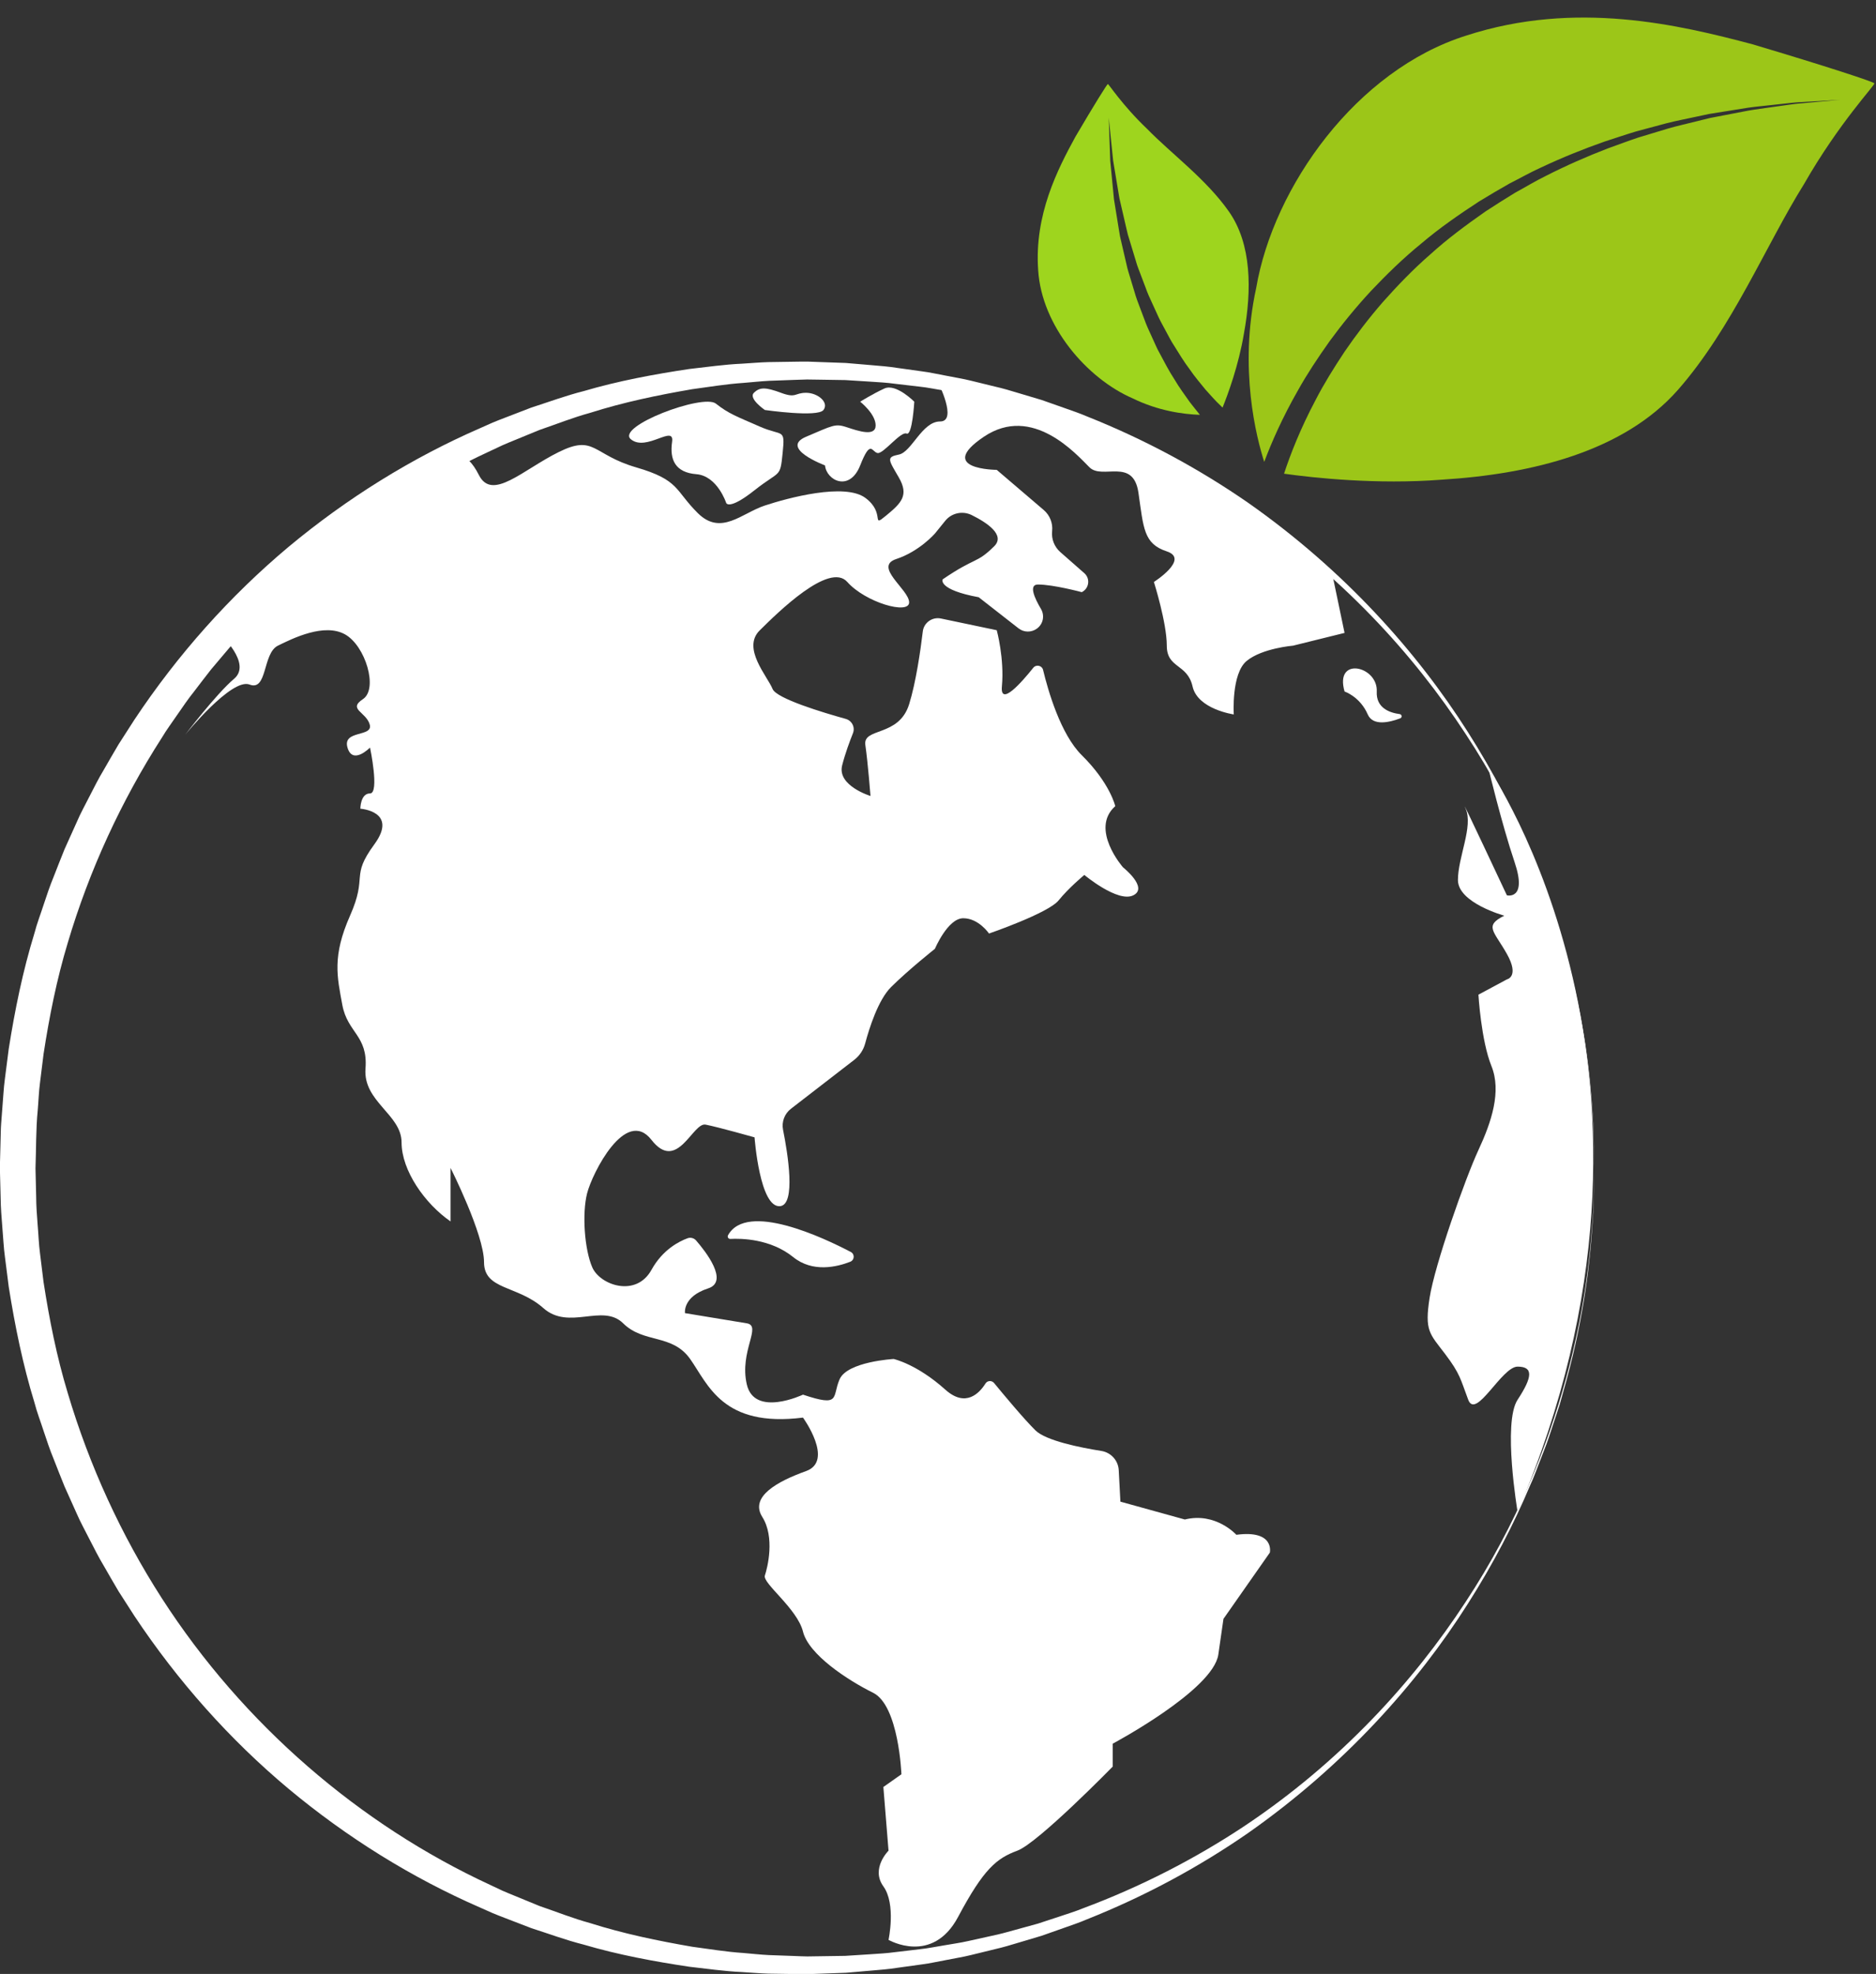 <?xml version="1.0" encoding="UTF-8" standalone="no"?><svg xmlns="http://www.w3.org/2000/svg" xmlns:xlink="http://www.w3.org/1999/xlink" fill="#000000" height="331.9" preserveAspectRatio="xMidYMid meet" version="1" viewBox="53.5 45.9 315.5 331.9" width="315.5" zoomAndPan="magnify"><rect x="53.5" y="45.9" width="315.5" height="331.9" fill="#333333" stroke="none"/><g><g id="change1_1"><path d="M 321.656 242.273 C 321.656 242.273 321.633 241.453 321.59 239.867 C 321.516 238.285 321.57 235.93 321.273 232.875 C 320.871 226.766 319.879 217.762 316.824 206.719 C 313.801 195.707 308.738 182.559 299.945 169.242 C 291.246 155.949 278.941 142.371 262.637 131.527 C 254.488 126.141 245.41 121.438 235.566 117.77 C 234.352 117.27 233.086 116.887 231.832 116.465 C 230.574 116.051 229.312 115.637 228.047 115.223 C 226.758 114.867 225.469 114.512 224.172 114.152 C 222.879 113.789 221.578 113.43 220.25 113.16 C 218.93 112.867 217.602 112.574 216.27 112.277 C 214.941 111.977 213.578 111.801 212.227 111.555 C 210.871 111.348 209.523 111.047 208.145 110.91 C 206.773 110.75 205.395 110.586 204.012 110.426 C 202.629 110.23 201.242 110.164 199.852 110.07 C 198.461 109.98 197.066 109.895 195.668 109.805 C 194.242 109.781 192.812 109.762 191.379 109.738 L 189.223 109.707 C 188.586 109.715 187.82 109.754 187.125 109.773 C 185.699 109.828 184.27 109.879 182.836 109.93 C 181.402 110.004 179.973 110.168 178.535 110.281 C 175.656 110.469 172.793 110.953 169.902 111.34 C 164.164 112.328 158.383 113.52 152.719 115.324 C 149.852 116.105 147.078 117.219 144.242 118.188 C 142.859 118.754 141.473 119.324 140.078 119.895 C 139.387 120.188 138.684 120.453 137.996 120.77 L 135.949 121.73 C 124.984 126.785 114.602 133.539 105.254 141.672 C 100.539 145.699 96.188 150.18 92.039 154.863 L 89.004 158.453 C 88.027 159.68 87.09 160.941 86.129 162.184 C 85.145 163.41 84.258 164.715 83.363 166.012 C 82.484 167.316 81.527 168.57 80.723 169.93 C 73.902 180.547 68.523 192.199 64.895 204.426 C 63.047 210.535 61.793 216.816 60.824 223.133 L 60.234 227.895 C 60.02 229.484 59.98 231.055 59.84 232.637 C 59.531 235.738 59.59 239.098 59.469 242.348 L 59.582 247.074 C 59.586 248.676 59.711 250.27 59.832 251.867 C 59.973 253.461 60.016 255.062 60.23 256.648 L 60.816 261.41 C 61.789 267.73 63.039 274.012 64.891 280.117 C 68.523 292.344 73.883 304.004 80.711 314.621 C 94.395 335.855 114.023 352.695 135.941 362.828 L 137.988 363.793 C 138.676 364.105 139.379 364.371 140.07 364.664 C 141.465 365.234 142.852 365.805 144.238 366.375 C 147.07 367.34 149.848 368.457 152.715 369.238 C 158.379 371.039 164.16 372.23 169.902 373.223 C 172.789 373.605 175.66 374.09 178.516 374.273 C 179.949 374.391 181.359 374.555 182.801 374.625 C 184.254 374.68 185.699 374.73 187.141 374.781 C 187.844 374.805 188.621 374.848 189.262 374.852 L 191.391 374.82 C 192.809 374.797 194.223 374.777 195.633 374.758 C 197.039 374.664 198.441 374.574 199.84 374.488 C 201.238 374.395 202.633 374.324 204.012 374.133 C 205.395 373.969 206.773 373.809 208.148 373.645 C 209.523 373.508 210.871 373.211 212.23 373 C 213.582 372.754 214.941 372.582 216.273 372.277 C 217.605 371.98 218.93 371.688 220.254 371.395 C 221.582 371.125 222.883 370.766 224.176 370.402 C 225.473 370.043 226.762 369.688 228.051 369.336 C 229.316 368.918 230.578 368.504 231.836 368.09 C 233.09 367.668 234.355 367.285 235.57 366.785 C 245.414 363.117 254.496 358.41 262.645 353.023 C 278.949 342.18 291.246 328.594 299.949 315.301 C 308.742 301.984 313.801 288.836 316.824 277.828 C 319.879 266.785 320.871 257.777 321.273 251.672 C 321.57 248.613 321.516 246.258 321.59 244.676 C 321.633 243.09 321.656 242.273 321.656 242.273 Z M 321.656 242.273 C 321.656 242.273 321.637 243.09 321.602 244.676 C 321.531 246.258 321.598 248.613 321.316 251.672 C 320.938 257.785 319.984 266.801 316.977 277.867 C 316.59 279.246 316.195 280.664 315.789 282.117 C 315.316 283.551 314.828 285.02 314.332 286.52 C 313.859 288.035 313.273 289.543 312.668 291.086 C 312.047 292.621 311.508 294.227 310.77 295.789 C 308.094 302.16 304.645 308.82 300.355 315.562 C 291.805 329.039 279.562 342.762 263.387 354.113 C 255.273 359.727 246.188 364.688 236.273 368.625 C 235.051 369.16 233.777 369.574 232.512 370.027 C 231.242 370.477 229.969 370.926 228.688 371.375 C 227.391 371.762 226.086 372.152 224.773 372.543 C 223.465 372.941 222.148 373.336 220.805 373.637 C 219.465 373.965 218.121 374.293 216.773 374.625 C 215.422 374.961 214.043 375.168 212.672 375.449 C 211.293 375.691 209.922 376.023 208.523 376.195 C 207.125 376.387 205.723 376.586 204.316 376.777 C 202.914 377.004 201.492 377.105 200.066 377.23 C 198.641 377.352 197.211 377.477 195.773 377.598 C 194.336 377.648 192.891 377.703 191.441 377.754 L 189.266 377.832 C 188.465 377.84 187.805 377.816 187.062 377.809 C 185.621 377.789 184.176 377.766 182.723 377.746 C 181.266 377.703 179.773 377.566 178.293 377.48 C 175.312 377.348 172.379 376.918 169.402 376.582 C 163.492 375.695 157.523 374.594 151.652 372.863 C 148.684 372.117 145.805 371.039 142.859 370.098 C 141.422 369.543 139.977 368.988 138.527 368.43 C 137.809 368.145 137.074 367.883 136.363 367.574 L 134.227 366.625 C 122.797 361.648 111.902 354.891 102.023 346.66 C 92.152 338.402 83.395 328.574 76.117 317.625 L 73.449 313.473 C 72.602 312.062 71.793 310.621 70.965 309.195 C 70.113 307.781 69.367 306.305 68.613 304.832 C 67.879 303.355 67.055 301.914 66.402 300.391 L 64.363 295.852 C 63.727 294.32 63.141 292.766 62.527 291.223 C 61.891 289.688 61.367 288.109 60.844 286.531 C 60.336 284.945 59.723 283.395 59.309 281.781 C 57.352 275.406 56.012 268.852 54.969 262.258 L 54.336 257.285 C 54.105 255.629 54.047 253.957 53.895 252.289 C 53.762 250.625 53.625 248.957 53.609 247.285 L 53.477 242.195 L 53.605 237.289 C 53.637 236.465 53.625 235.668 53.695 234.82 L 53.887 232.297 C 54.039 230.617 54.098 228.91 54.328 227.258 L 54.965 222.285 C 56.004 215.691 57.344 209.133 59.305 202.762 C 59.719 201.148 60.332 199.598 60.84 198.012 C 61.363 196.434 61.887 194.855 62.523 193.32 C 63.137 191.773 63.723 190.223 64.355 188.688 L 66.398 184.152 C 67.039 182.625 67.863 181.184 68.602 179.703 C 69.355 178.23 70.098 176.758 70.953 175.34 C 71.781 173.914 72.59 172.477 73.438 171.062 L 76.105 166.91 C 83.383 155.957 92.148 146.137 102.008 137.867 C 111.891 129.637 122.789 122.879 134.223 117.902 L 136.355 116.953 C 137.07 116.645 137.801 116.383 138.523 116.098 C 139.969 115.539 141.414 114.984 142.855 114.43 C 145.797 113.488 148.68 112.41 151.648 111.664 C 157.52 109.934 163.488 108.836 169.398 107.945 C 172.375 107.613 175.32 107.18 178.277 107.051 C 179.75 106.965 181.219 106.828 182.688 106.785 C 184.156 106.762 185.621 106.742 187.078 106.719 C 187.824 106.715 188.504 106.688 189.301 106.699 L 191.453 106.777 C 192.887 106.828 194.316 106.879 195.742 106.93 C 197.184 107.055 198.621 107.176 200.055 107.297 C 201.484 107.422 202.918 107.523 204.32 107.75 C 205.727 107.945 207.129 108.141 208.523 108.336 C 209.926 108.508 211.297 108.84 212.672 109.082 C 214.047 109.363 215.426 109.57 216.773 109.906 C 218.125 110.238 219.469 110.566 220.809 110.895 C 222.152 111.195 223.469 111.59 224.777 111.988 C 226.086 112.379 227.391 112.77 228.691 113.156 C 229.973 113.609 231.246 114.059 232.516 114.504 C 233.781 114.957 235.055 115.375 236.277 115.906 C 246.191 119.848 255.277 124.809 263.391 130.426 C 279.57 141.773 291.809 155.504 300.359 168.977 C 304.645 175.723 308.098 182.383 310.77 188.754 C 311.512 190.316 312.051 191.922 312.668 193.461 C 313.273 195 313.863 196.512 314.332 198.023 C 314.828 199.523 315.316 200.992 315.793 202.426 C 316.195 203.879 316.59 205.297 316.977 206.676 C 319.984 217.746 320.938 226.758 321.316 232.871 C 321.598 235.93 321.531 238.285 321.602 239.867 C 321.637 241.453 321.656 242.273 321.656 242.273" fill="#ffffff"/></g><g id="change1_2"><path d="M 90.539 152.551 C 90.539 152.551 95.902 157.457 92.871 160.027 C 89.84 162.598 84.637 169.453 84.637 169.453 C 84.637 169.453 92.438 159.832 95.469 161 C 98.504 162.172 97.637 155.746 100.238 154.461 C 102.836 153.176 108.035 150.641 111.504 152.551 C 114.969 154.461 117.137 161.742 114.535 163.453 C 111.938 165.168 115.098 165.598 115.684 167.738 C 116.27 169.879 111.07 168.594 111.938 171.594 C 112.805 174.594 115.73 171.594 115.73 171.594 C 115.73 171.594 117.355 179.305 115.73 179.305 C 114.102 179.305 114.102 181.875 114.102 181.875 C 114.102 181.875 120.535 182.305 116.453 187.871 C 112.367 193.441 115.402 193.012 112.367 199.863 C 109.336 206.719 110.203 210.145 111.07 214.859 C 111.938 219.57 115.402 219.996 114.969 225.566 C 114.535 231.137 121.035 233.277 121.035 237.988 C 121.035 242.699 124.934 248.27 129.27 251.27 L 129.27 242.273 C 129.27 242.273 134.902 253.41 134.902 258.121 C 134.902 262.836 140.535 261.977 144.867 265.832 C 149.199 269.688 154.832 264.977 158.301 268.402 C 161.766 271.828 166.531 270.117 169.566 274.398 C 172.598 278.684 175.023 285.965 188.543 284.254 C 188.543 284.254 193.832 291.535 189.062 293.246 C 184.297 294.961 179.531 297.531 181.699 300.957 C 183.863 304.383 182.566 309.523 182.133 310.809 C 181.699 312.094 187.59 316.379 188.543 320.234 C 189.496 324.09 195.996 328.371 200.328 330.516 C 204.664 332.656 205.098 344.223 205.098 344.223 L 202.062 346.363 L 202.93 357.07 C 202.93 357.07 199.898 360.07 202.062 363.07 C 204.23 366.066 202.93 372.066 202.93 372.066 C 202.93 372.066 210.297 376.348 214.629 368.211 C 218.961 360.07 221.129 358.355 224.594 357.07 C 228.062 355.785 240.629 342.938 240.629 342.938 L 240.629 339.082 C 240.629 339.082 257.527 330.086 258.395 324.09 C 259.258 318.094 259.258 318.094 259.258 318.094 L 267.059 306.953 C 267.059 306.953 267.926 303.098 261.426 303.957 C 261.426 303.957 257.961 300.102 252.762 301.387 L 241.926 298.387 L 241.645 293.09 C 241.559 291.465 240.344 290.117 238.719 289.859 C 235.203 289.301 229.402 288.145 227.629 286.395 C 225.676 284.465 222.262 280.363 220.68 278.438 C 220.293 277.969 219.559 278.008 219.234 278.523 C 218.215 280.145 215.902 282.633 212.465 279.539 C 207.695 275.258 203.797 274.398 203.797 274.398 C 203.797 274.398 195.996 274.828 194.695 277.824 C 193.398 280.824 194.957 282.539 188.543 280.395 C 188.543 280.395 180.398 284.254 179.098 278.684 C 177.797 273.113 181.699 268.832 179.098 268.402 C 176.496 267.973 168.699 266.688 168.699 266.688 C 168.699 266.688 168.266 263.934 172.598 262.527 C 176.145 261.375 172.145 256.289 170.574 254.48 C 170.223 254.07 169.652 253.91 169.145 254.094 C 167.75 254.602 164.953 255.988 163.066 259.406 C 160.465 264.117 154.398 261.977 153.102 258.98 C 151.801 255.98 151.367 249.984 152.234 246.555 C 153.102 243.129 158.734 231.992 163.066 237.562 C 167.398 243.129 170 234.562 172.164 234.992 C 174.332 235.418 180.398 237.133 180.398 237.133 C 180.398 237.133 181.266 249.125 184.73 248.699 C 187.359 248.371 186.004 239.93 185.191 235.859 C 184.926 234.523 185.441 233.156 186.527 232.32 L 197.156 224.109 C 198.066 223.406 198.711 222.438 199.004 221.336 C 199.684 218.793 201.191 214.008 203.363 211.859 C 206.395 208.859 210.73 205.434 210.73 205.434 C 210.73 205.434 212.895 200.293 215.496 200.293 C 218.098 200.293 219.828 202.863 219.828 202.863 C 219.828 202.863 229.797 199.438 231.527 197.297 C 233.262 195.152 235.859 193.012 235.859 193.012 C 235.859 193.012 241.492 197.723 244.094 196.438 C 246.695 195.152 242.359 191.727 242.359 191.727 C 242.359 191.727 236.727 185.301 241.062 181.445 C 241.062 181.445 240.195 177.59 235.43 172.879 C 231.871 169.363 229.766 162.039 228.922 158.543 C 228.742 157.789 227.762 157.574 227.273 158.18 C 225.305 160.641 221.68 164.762 221.996 161.312 C 222.43 156.602 221.129 151.863 221.129 151.863 L 211.754 149.898 C 210.285 149.59 208.875 150.59 208.695 152.059 C 208.309 155.273 207.539 160.633 206.395 164.312 C 204.664 169.879 198.598 168.168 199.031 171.164 C 199.465 174.164 199.898 179.734 199.898 179.734 C 199.898 179.734 194.266 178.02 195.129 174.594 C 195.617 172.672 196.371 170.617 196.945 169.184 C 197.344 168.184 196.777 167.062 195.73 166.773 C 191.953 165.723 184.09 163.363 183.43 161.742 C 182.566 159.602 178.23 154.887 181.266 151.891 C 184.297 148.891 192.965 140.324 195.996 143.75 C 199.031 147.18 206.395 149.32 206.395 147.18 C 206.395 145.035 200.328 141.18 204.23 139.895 C 208.129 138.609 210.73 135.613 210.73 135.613 L 212.473 133.461 C 213.539 132.141 215.391 131.75 216.918 132.504 C 219.469 133.766 222.625 135.848 220.695 137.754 C 217.66 140.754 217.66 139.469 212.027 143.32 C 212.027 143.32 211.164 145.035 218.098 146.32 L 224.797 151.551 C 225.699 152.258 226.969 152.27 227.887 151.59 L 227.91 151.574 C 228.949 150.805 229.219 149.387 228.562 148.277 C 227.52 146.523 226.438 144.18 228.062 144.18 C 230.66 144.18 235.43 145.465 235.43 145.465 C 236.672 144.848 236.895 143.184 235.855 142.27 L 231.816 138.723 C 230.82 137.844 230.309 136.547 230.441 135.234 L 230.445 135.172 C 230.582 133.836 230.051 132.52 229.023 131.645 L 221.129 124.902 C 221.129 124.902 210.781 124.852 218.961 119.336 C 227.141 113.816 234.562 122.332 236.727 124.477 C 238.895 126.617 244.094 122.762 244.961 128.758 C 245.828 134.754 245.828 137.324 249.727 138.609 C 253.625 139.895 247.559 143.75 247.559 143.75 C 247.559 143.75 249.727 150.605 249.727 154.461 C 249.727 158.316 253.191 157.457 254.059 161.312 C 254.926 165.168 260.992 166.023 260.992 166.023 C 260.992 166.023 260.559 159.172 263.16 157.031 C 265.758 154.887 270.961 154.461 270.961 154.461 L 279.625 152.316 L 277.559 142.434 C 277.559 142.434 250.117 115.406 211.211 110.066 C 211.211 110.066 214.629 116.766 211.598 116.766 C 208.562 116.766 206.828 121.906 204.664 122.332 C 202.496 122.762 202.93 123.191 204.664 126.188 C 206.395 129.188 205.098 130.473 202.496 132.613 C 199.898 134.754 202.496 132.184 199.031 129.613 C 195.562 127.047 186.031 129.613 182.133 130.898 C 178.23 132.184 174.766 136.039 170.863 132.184 C 166.965 128.328 167.832 126.617 160.465 124.477 C 153.102 122.332 153.531 118.906 147.469 121.906 C 141.402 124.902 136.266 130.207 134.035 125.762 C 131.801 121.312 129.547 122.438 129.547 122.438 C 129.547 122.438 107.562 132.914 90.539 152.551" fill="#ffffff"/></g><g id="change1_3"><path d="M 308.723 300.098 C 308.723 300.098 306.188 285.109 308.723 281.254 C 311.258 277.398 311.387 275.684 308.723 275.684 C 306.055 275.684 301.723 284.68 300.422 281.254 C 299.121 277.824 299.121 276.969 296.523 273.543 C 293.926 270.117 293.059 269.688 293.926 264.117 C 294.789 258.551 299.945 243.984 302.137 239.273 C 304.324 234.562 306.055 229.422 304.324 225.137 C 302.59 220.855 302.137 213.145 302.137 213.145 L 306.922 210.574 C 306.922 210.574 309.09 210.145 306.922 206.289 C 304.758 202.438 303.023 201.578 306.488 199.863 C 306.488 199.863 298.691 197.723 298.691 193.867 C 298.691 190.012 301.289 184.871 299.988 181.875 C 298.691 178.875 306.922 196.438 306.922 196.438 C 306.922 196.438 310.391 197.297 308.223 190.871 C 306.055 184.445 303.812 175.062 303.812 175.062 C 303.812 175.062 339.984 227.273 308.723 300.098" fill="#ffffff"/></g><g id="change1_4"><path d="M 196.586 256.406 C 192.055 254.031 179.105 247.898 175.941 253.586 C 175.781 253.875 175.988 254.227 176.32 254.211 C 178.117 254.113 183.066 254.168 186.898 257.266 C 190.164 259.906 194.246 258.93 196.488 258.051 C 197.219 257.766 197.277 256.77 196.586 256.406" fill="#ffffff"/></g><g id="change1_5"><path d="M 279.625 162.172 C 279.625 162.172 282.223 163.027 283.523 166.023 C 284.398 168.035 287.219 167.348 288.984 166.68 C 289.352 166.539 289.273 166.012 288.883 165.965 C 287.234 165.75 284.898 164.957 285.039 162.172 C 285.258 157.887 277.891 156.172 279.625 162.172" fill="#ffffff"/></g><g id="change1_6"><path d="M 175.633 130.473 C 175.633 130.473 176.066 131.758 180.398 128.328 C 184.73 124.902 184.688 126.359 185.121 122.074 C 185.555 117.793 185.164 119.336 181.266 117.621 C 177.363 115.906 176.066 115.48 173.898 113.766 C 171.73 112.051 157 117.621 159.602 119.762 C 162.199 121.906 166.965 117.191 166.531 120.191 C 166.098 123.191 167.062 125.348 170.605 125.629 C 174.148 125.914 175.633 130.473 175.633 130.473" fill="#ffffff"/></g><g id="change1_7"><path d="M 182.133 114.836 C 182.133 114.836 191.016 116.121 191.988 114.836 C 192.965 113.551 191.016 111.945 189.062 111.945 C 187.113 111.945 187.438 112.91 184.84 111.945 C 182.238 110.98 181.266 110.98 180.289 111.945 C 179.316 112.91 182.133 114.836 182.133 114.836" fill="#ffffff"/></g><g id="change1_8"><path d="M 192.246 124.152 C 192.246 124.152 184.516 121.262 189.062 119.336 C 193.613 117.406 193.938 117.086 195.891 117.727 C 197.84 118.371 200.762 119.375 200.762 117.426 C 200.762 115.48 198.164 113.441 198.164 113.441 C 198.164 113.441 200.289 112.113 202.238 111.223 C 204.188 110.328 207.262 113.441 207.262 113.441 C 207.262 113.441 206.938 119.227 205.965 118.797 C 204.988 118.371 202.062 122.246 201.09 122.074 C 200.113 121.906 199.938 119.656 198.164 124.152 C 196.391 128.648 192.508 126.723 192.246 124.152" fill="#ffffff"/></g><g id="change2_1"><path d="M 348.238 53.348 C 335.852 50.066 318.512 45.91 300.125 51.871 C 281.602 57.676 267.664 77.293 264.758 94.34 C 261.793 107.945 264.828 119.531 266.113 123.562 C 267.324 120.328 269.156 116.133 271.809 111.496 C 273.285 108.84 275.105 106.098 277.113 103.266 C 279.164 100.461 281.477 97.617 284.047 94.84 C 286.648 92.094 289.441 89.355 292.516 86.855 C 295.531 84.285 298.848 81.992 302.207 79.797 C 303.922 78.754 305.645 77.723 307.387 76.746 C 309.168 75.848 310.898 74.859 312.695 74.051 C 316.266 72.371 319.863 70.926 323.398 69.688 C 325.184 69.117 326.922 68.516 328.648 68 C 330.387 67.531 332.086 67.074 333.742 66.633 C 335.402 66.203 337.043 65.906 338.617 65.555 C 339.402 65.387 340.18 65.223 340.938 65.062 C 341.703 64.938 342.457 64.816 343.195 64.699 C 344.668 64.461 346.082 64.234 347.426 64.02 C 348.77 63.824 350.059 63.719 351.262 63.578 C 352.469 63.445 353.594 63.32 354.637 63.207 C 355.68 63.086 356.645 63.07 357.512 63.004 C 360.98 62.793 362.965 62.672 362.965 62.672 C 362.965 62.672 360.984 62.855 357.523 63.176 C 356.66 63.27 355.699 63.312 354.664 63.469 C 353.629 63.613 352.508 63.773 351.309 63.941 C 350.113 64.121 348.836 64.27 347.5 64.504 C 346.168 64.762 344.77 65.031 343.309 65.312 C 342.578 65.453 341.836 65.598 341.078 65.742 C 340.324 65.93 339.562 66.117 338.781 66.309 C 337.23 66.707 335.613 67.051 333.98 67.527 C 332.352 68.02 330.68 68.527 328.973 69.043 C 327.281 69.605 325.574 70.258 323.832 70.879 C 320.379 72.211 316.871 73.746 313.414 75.508 C 311.672 76.359 310.004 77.387 308.281 78.32 C 306.605 79.336 304.949 80.398 303.301 81.469 C 300.082 83.723 296.918 86.059 294.062 88.656 C 291.145 91.184 288.516 93.934 286.078 96.672 C 283.672 99.438 281.523 102.262 279.629 105.031 C 277.777 107.824 276.105 110.523 274.77 113.121 C 272.168 118.02 270.488 122.363 269.445 125.547 C 274.367 126.242 285.039 127.398 295.938 126.555 C 311.195 125.617 326.629 121.77 335.719 111.422 C 344.824 101.027 350.488 87.113 356.883 76.871 C 362.848 66.441 368.973 60.078 368.719 59.918 C 368.785 59.711 360.617 57.035 348.238 53.348" fill="#9cc618"/></g><g id="change3_1"><path d="M 246.41 67.562 C 242.199 63.555 239.918 59.938 239.812 60.039 C 239.723 59.984 237.52 63.516 234.355 68.902 C 231.383 74.344 227.426 82.012 228.098 91.34 C 228.684 100.715 236.289 109.535 243.965 112.871 C 248.305 115 252.508 115.555 255.297 115.648 C 254.754 114.992 254.199 114.273 253.602 113.516 C 252.777 112.344 251.844 111.102 251.016 109.691 C 250.117 108.324 249.328 106.797 248.492 105.23 C 248.051 104.465 247.723 103.621 247.332 102.797 C 246.965 101.965 246.555 101.141 246.215 100.281 C 245.887 99.414 245.555 98.539 245.227 97.664 C 244.891 96.789 244.555 95.914 244.305 95.008 C 244.035 94.113 243.762 93.215 243.492 92.324 C 243.359 91.879 243.215 91.438 243.098 90.988 L 242.785 89.637 C 242.578 88.742 242.371 87.855 242.168 86.977 C 242.066 86.539 241.965 86.102 241.867 85.672 C 241.793 85.23 241.719 84.797 241.648 84.367 C 241.367 82.645 241.102 80.98 240.844 79.402 C 240.691 77.812 240.543 76.309 240.41 74.922 C 240.34 74.23 240.277 73.566 240.215 72.938 C 240.191 72.301 240.172 71.703 240.152 71.137 C 240.113 70.008 240.078 69.023 240.051 68.215 C 239.996 66.598 239.965 65.672 239.965 65.672 C 239.965 65.672 240.059 66.594 240.223 68.203 C 240.305 69.008 240.402 69.984 240.52 71.105 C 240.574 71.664 240.637 72.262 240.703 72.887 C 240.809 73.512 240.914 74.164 241.027 74.848 C 241.258 76.211 241.5 77.688 241.762 79.25 C 242.117 80.789 242.492 82.414 242.883 84.098 C 242.984 84.516 243.082 84.938 243.184 85.363 C 243.312 85.781 243.441 86.203 243.57 86.625 C 243.824 87.473 244.086 88.328 244.348 89.191 L 244.742 90.488 C 244.887 90.922 245.062 91.344 245.219 91.77 C 245.539 92.621 245.863 93.477 246.188 94.328 C 246.488 95.191 246.871 96.023 247.254 96.844 C 247.629 97.672 248.004 98.492 248.379 99.305 C 248.762 100.113 249.211 100.879 249.617 101.656 C 250.047 102.418 250.41 103.203 250.887 103.91 C 251.785 105.348 252.629 106.75 253.566 107.98 C 254.438 109.262 255.395 110.363 256.234 111.406 C 257.137 112.395 257.934 113.328 258.727 114.059 C 258.855 114.191 258.98 114.312 259.105 114.434 C 259.98 112.281 261.824 107.289 262.707 101.945 C 264.031 94.668 264.008 86.973 260.199 81.504 C 256.367 76.023 250.484 71.75 246.41 67.562" fill="#9ed51e"/></g></g></svg>